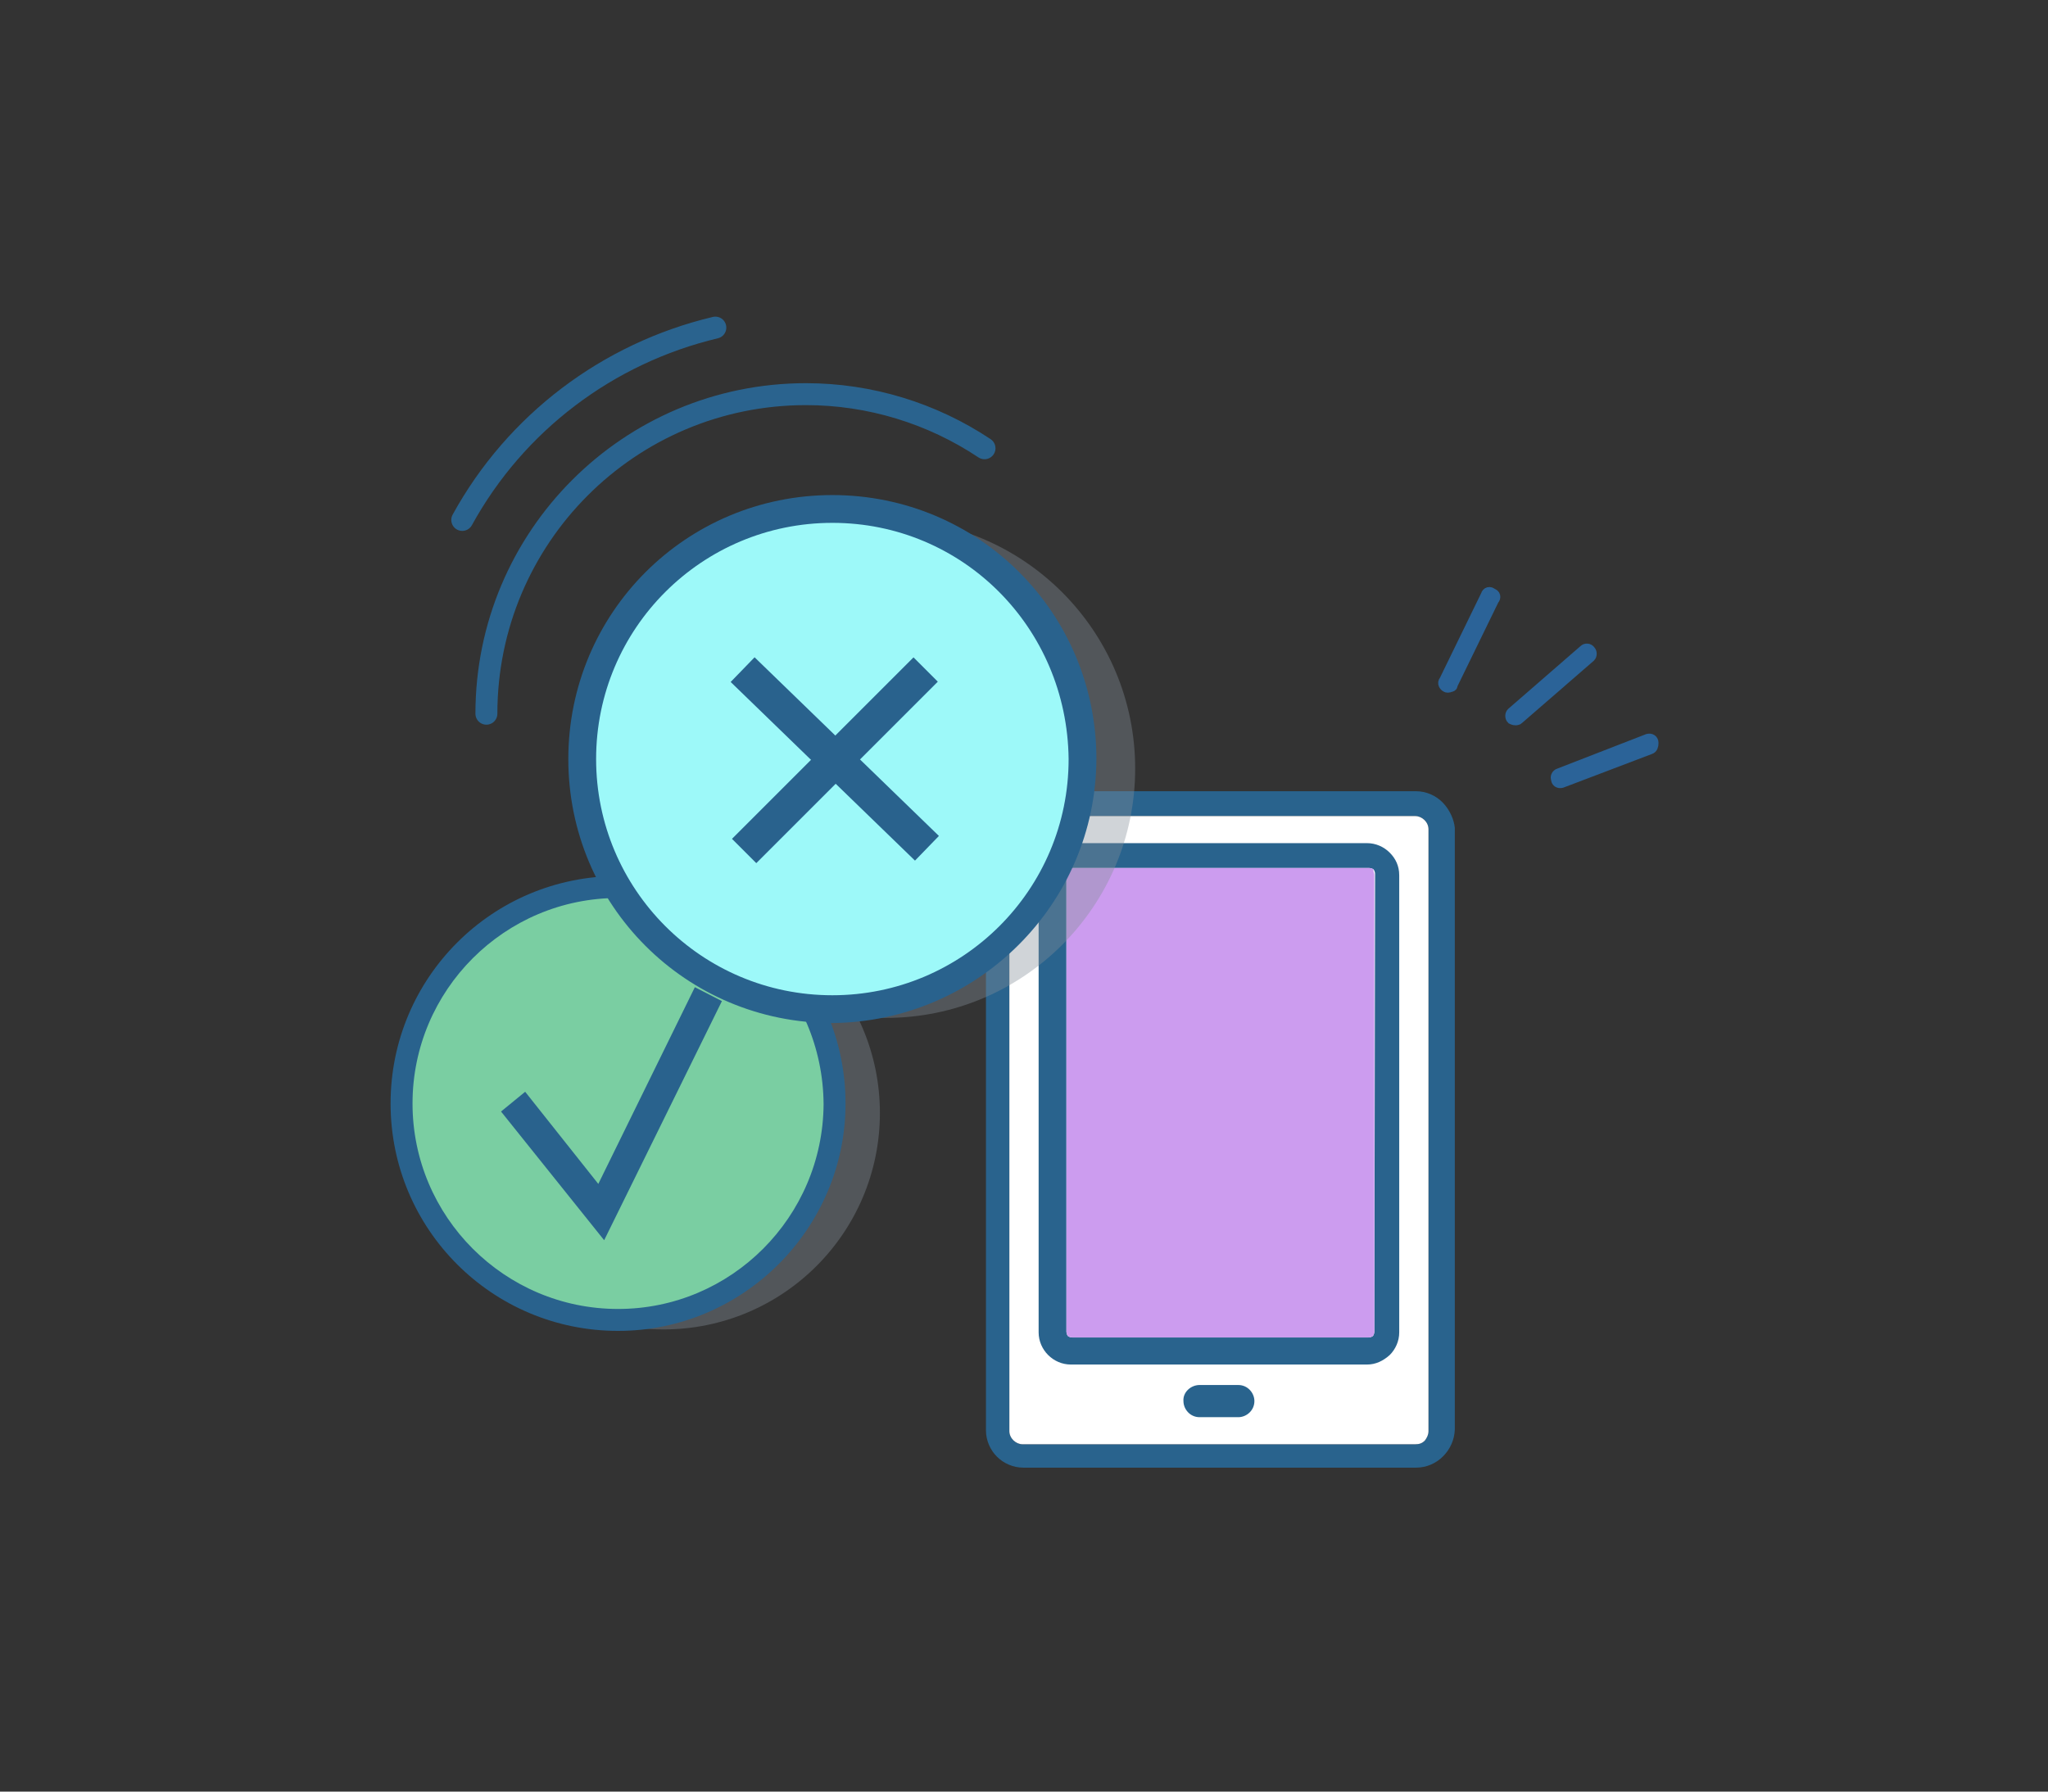 <?xml version="1.0" encoding="utf-8"?>
<!-- Generator: Adobe Illustrator 22.1.0, SVG Export Plug-In . SVG Version: 6.00 Build 0)  -->
<svg version="1.1" id="Layer_14" xmlns="http://www.w3.org/2000/svg" xmlns:xlink="http://www.w3.org/1999/xlink" x="0px" y="0px"
	 viewBox="0 0 280 245" style="enable-background:new 0 0 280 245;" xml:space="preserve">
<rect x="0" y="0" width="280" height="245" fill="#333333" stroke="none"/>
<style type="text/css">
	.st0{fill:#29638D;}
	.st1{fill:#FFFFFF;}
	.st2{fill:#CC9CEF;}
	.st3{fill:#29638D;stroke:#2B6398;stroke-width:1.5;stroke-miterlimit:10;}
	.st4{opacity:0.38;fill:#858F99;enable-background:new    ;}
	.st5{fill:#7ACEA2;}
	.st6{fill:#29628D;}
	.st7{fill:#9DF9F9;}
	.st8{fill:none;stroke:#2A638E;stroke-width:3;stroke-linecap:round;stroke-linejoin:round;}
</style>
<title>בדיקות פתרונות_V02</title>
<g>
	<g id="Layer_2_1_">
		<g id="Layer_14_1_">
			<path class="st0" d="M197.2,109.7c-0.9-0.9-2.2-1.5-3.6-1.5h-53.7c-1.4,0-2.7,0.6-3.6,1.5l0,0c-0.9,0.9-1.5,2.2-1.5,3.6v82.3
				c0,1.4,0.6,2.7,1.5,3.6l0,0c0.9,0.9,2.2,1.5,3.6,1.5h53.7c2.9,0,5.2-2.4,5.3-5.2v-82.3C198.8,112.1,198.2,110.7,197.2,109.7z
				 M195.3,195.7c0,0.5-0.2,0.9-0.5,1.3c-0.4,0.4-0.8,0.5-1.3,0.5h-53.7c-0.9,0-1.8-0.8-1.8-1.8v-82.3c0-0.5,0.2-0.9,0.5-1.3
				c0.4-0.4,0.8-0.5,1.3-0.5h53.7c0.9,0,1.8,0.8,1.8,1.8V195.7z"/>
			<path class="st1" d="M195.3,113.4v82.3c0,0.5-0.2,0.9-0.5,1.3c-0.4,0.4-0.8,0.5-1.3,0.5h-53.7c-0.9,0-1.8-0.8-1.8-1.8v-82.3
				c0-0.5,0.2-0.9,0.5-1.3c0.4-0.4,0.8-0.5,1.3-0.5h53.7C194.4,111.6,195.3,112.4,195.3,113.4z"/>
			<path class="st0" d="M190,116.6L190,116.6c-0.8-0.8-1.9-1.3-3.1-1.3h-40.5c-2.4,0-4.4,2-4.4,4.4v62.5c0,2.4,2,4.4,4.4,4.4h40.5
				c1.2,0,2.2-0.5,3.1-1.3l0,0c0.8-0.8,1.3-1.9,1.3-3.1v-62.5C191.3,118.4,190.8,117.4,190,116.6z M187.9,182.1
				c0,0.2-0.1,0.5-0.2,0.6l0,0c-0.1,0.1-0.4,0.2-0.6,0.2h-40.5c-0.2,0-0.5-0.1-0.6-0.2l0,0c-0.1-0.1-0.2-0.4-0.2-0.6v-62.5
				c0-0.5,0.4-0.9,0.9-0.9h40.5c0.2,0,0.5,0.1,0.6,0.2c0.1,0.1,0.2,0.4,0.2,0.6L187.9,182.1z"/>
			<path class="st2" d="M187.9,119.6v62.5c0,0.2-0.1,0.5-0.2,0.6l0,0c-0.1,0.1-0.4,0.2-0.6,0.2h-40.5c-0.2,0-0.5-0.1-0.6-0.2l0,0
				c-0.1-0.1-0.2-0.4-0.2-0.6v-62.5c0-0.5,0.4-0.9,0.9-0.9h40.5c0.2,0,0.5,0.1,0.6,0.2C187.7,119.1,187.9,119.4,187.9,119.6z"/>
			<path class="st0" d="M164,189.4h5.3c1.3,0,2.2,1.1,2.2,2.2l0,0c0,1.3-1.1,2.2-2.2,2.2H164c-1.3,0-2.2-1.1-2.2-2.2l0,0
				C161.7,190.4,162.8,189.4,164,189.4z"/>
			<path class="st3" d="M225.6,102.4l-12.1,4.6c-0.4,0.1-0.7-0.1-0.7-0.5c-0.1-0.2,0-0.6,0.4-0.7l12.1-4.7c0.4-0.1,0.7,0.1,0.7,0.5
				C226,102,225.9,102.3,225.6,102.4L225.6,102.4z"/>
			<path class="st3" d="M198.2,93.9c-0.1,0.1-0.4,0.1-0.5,0c-0.2-0.1-0.5-0.5-0.2-0.8l0,0l5.7-11.7c0.1-0.4,0.5-0.5,0.8-0.2
				c0.4,0.1,0.5,0.5,0.2,0.8l0,0l-5.7,11.7C198.6,93.8,198.4,93.9,198.2,93.9z"/>
			<path class="st3" d="M207.4,98.4c-0.2,0.1-0.5,0-0.7-0.1c-0.2-0.2-0.2-0.6,0-0.8l0,0l9.9-8.6c0.2-0.2,0.6-0.2,0.8,0.1
				c0.2,0.2,0.2,0.6,0,0.8l0,0l-9.8,8.5C207.5,98.4,207.5,98.4,207.4,98.4z"/>
			<circle class="st4" cx="90.7" cy="152.2" r="29.6"/>
			<circle class="st5" cx="84.5" cy="150.9" r="29.6"/>
			<path class="st6" d="M84.5,182c-17.2,0-31.1-13.9-31.1-31.1s13.9-31.1,31.1-31.1s31.1,13.9,31.1,31.1l0,0
				C115.6,168,101.6,182,84.5,182z M84.5,122.8c-15.5,0-28.1,12.6-28.1,28.1s12.6,28.1,28.1,28.1s28-12.6,28.1-28
				C112.5,135.4,99.9,122.8,84.5,122.8z"/>
			<polygon class="st6" points="82.6,169.6 68.5,152 71.8,149.3 81.8,161.9 95,135 98.7,136.9 			"/>
			<circle class="st4" cx="121.1" cy="105.1" r="34.1"/>
			<circle class="st7" cx="113.8" cy="103.6" r="34.1"/>
			<path class="st6" d="M113.8,139.9c-20,0-36.1-16.1-36.1-36.1s16.1-36.1,36.1-36.1s36.1,16.1,36.1,36.1l0,0
				C149.8,123.6,133.7,139.7,113.8,139.9z M113.8,71.5c-17.8,0-32.3,14.4-32.3,32.3c0,17.8,14.4,32.3,32.3,32.3
				c17.8,0,32.3-14.4,32.3-32.3l0,0C145.9,85.8,131.6,71.5,113.8,71.5z"/>
			
				<rect x="111.8" y="86.3" transform="matrix(0.696 -0.718 0.718 0.696 -39.882 113.467)" class="st6" width="4.7" height="35.1"/>
			
				<rect x="96.6" y="101.6" transform="matrix(0.707 -0.707 0.707 0.707 -40.052 111.176)" class="st6" width="35.1" height="4.7"/>
			<path class="st8" d="M66.5,97.6c0-24.1,19.5-43.7,43.7-43.7c8.7,0,17.2,2.6,24.4,7.4"/>
			<path class="st8" d="M63.2,71.1c7.3-13.3,19.9-22.8,34.6-26.3"/>
		</g>
	</g>
</g>
</svg>
